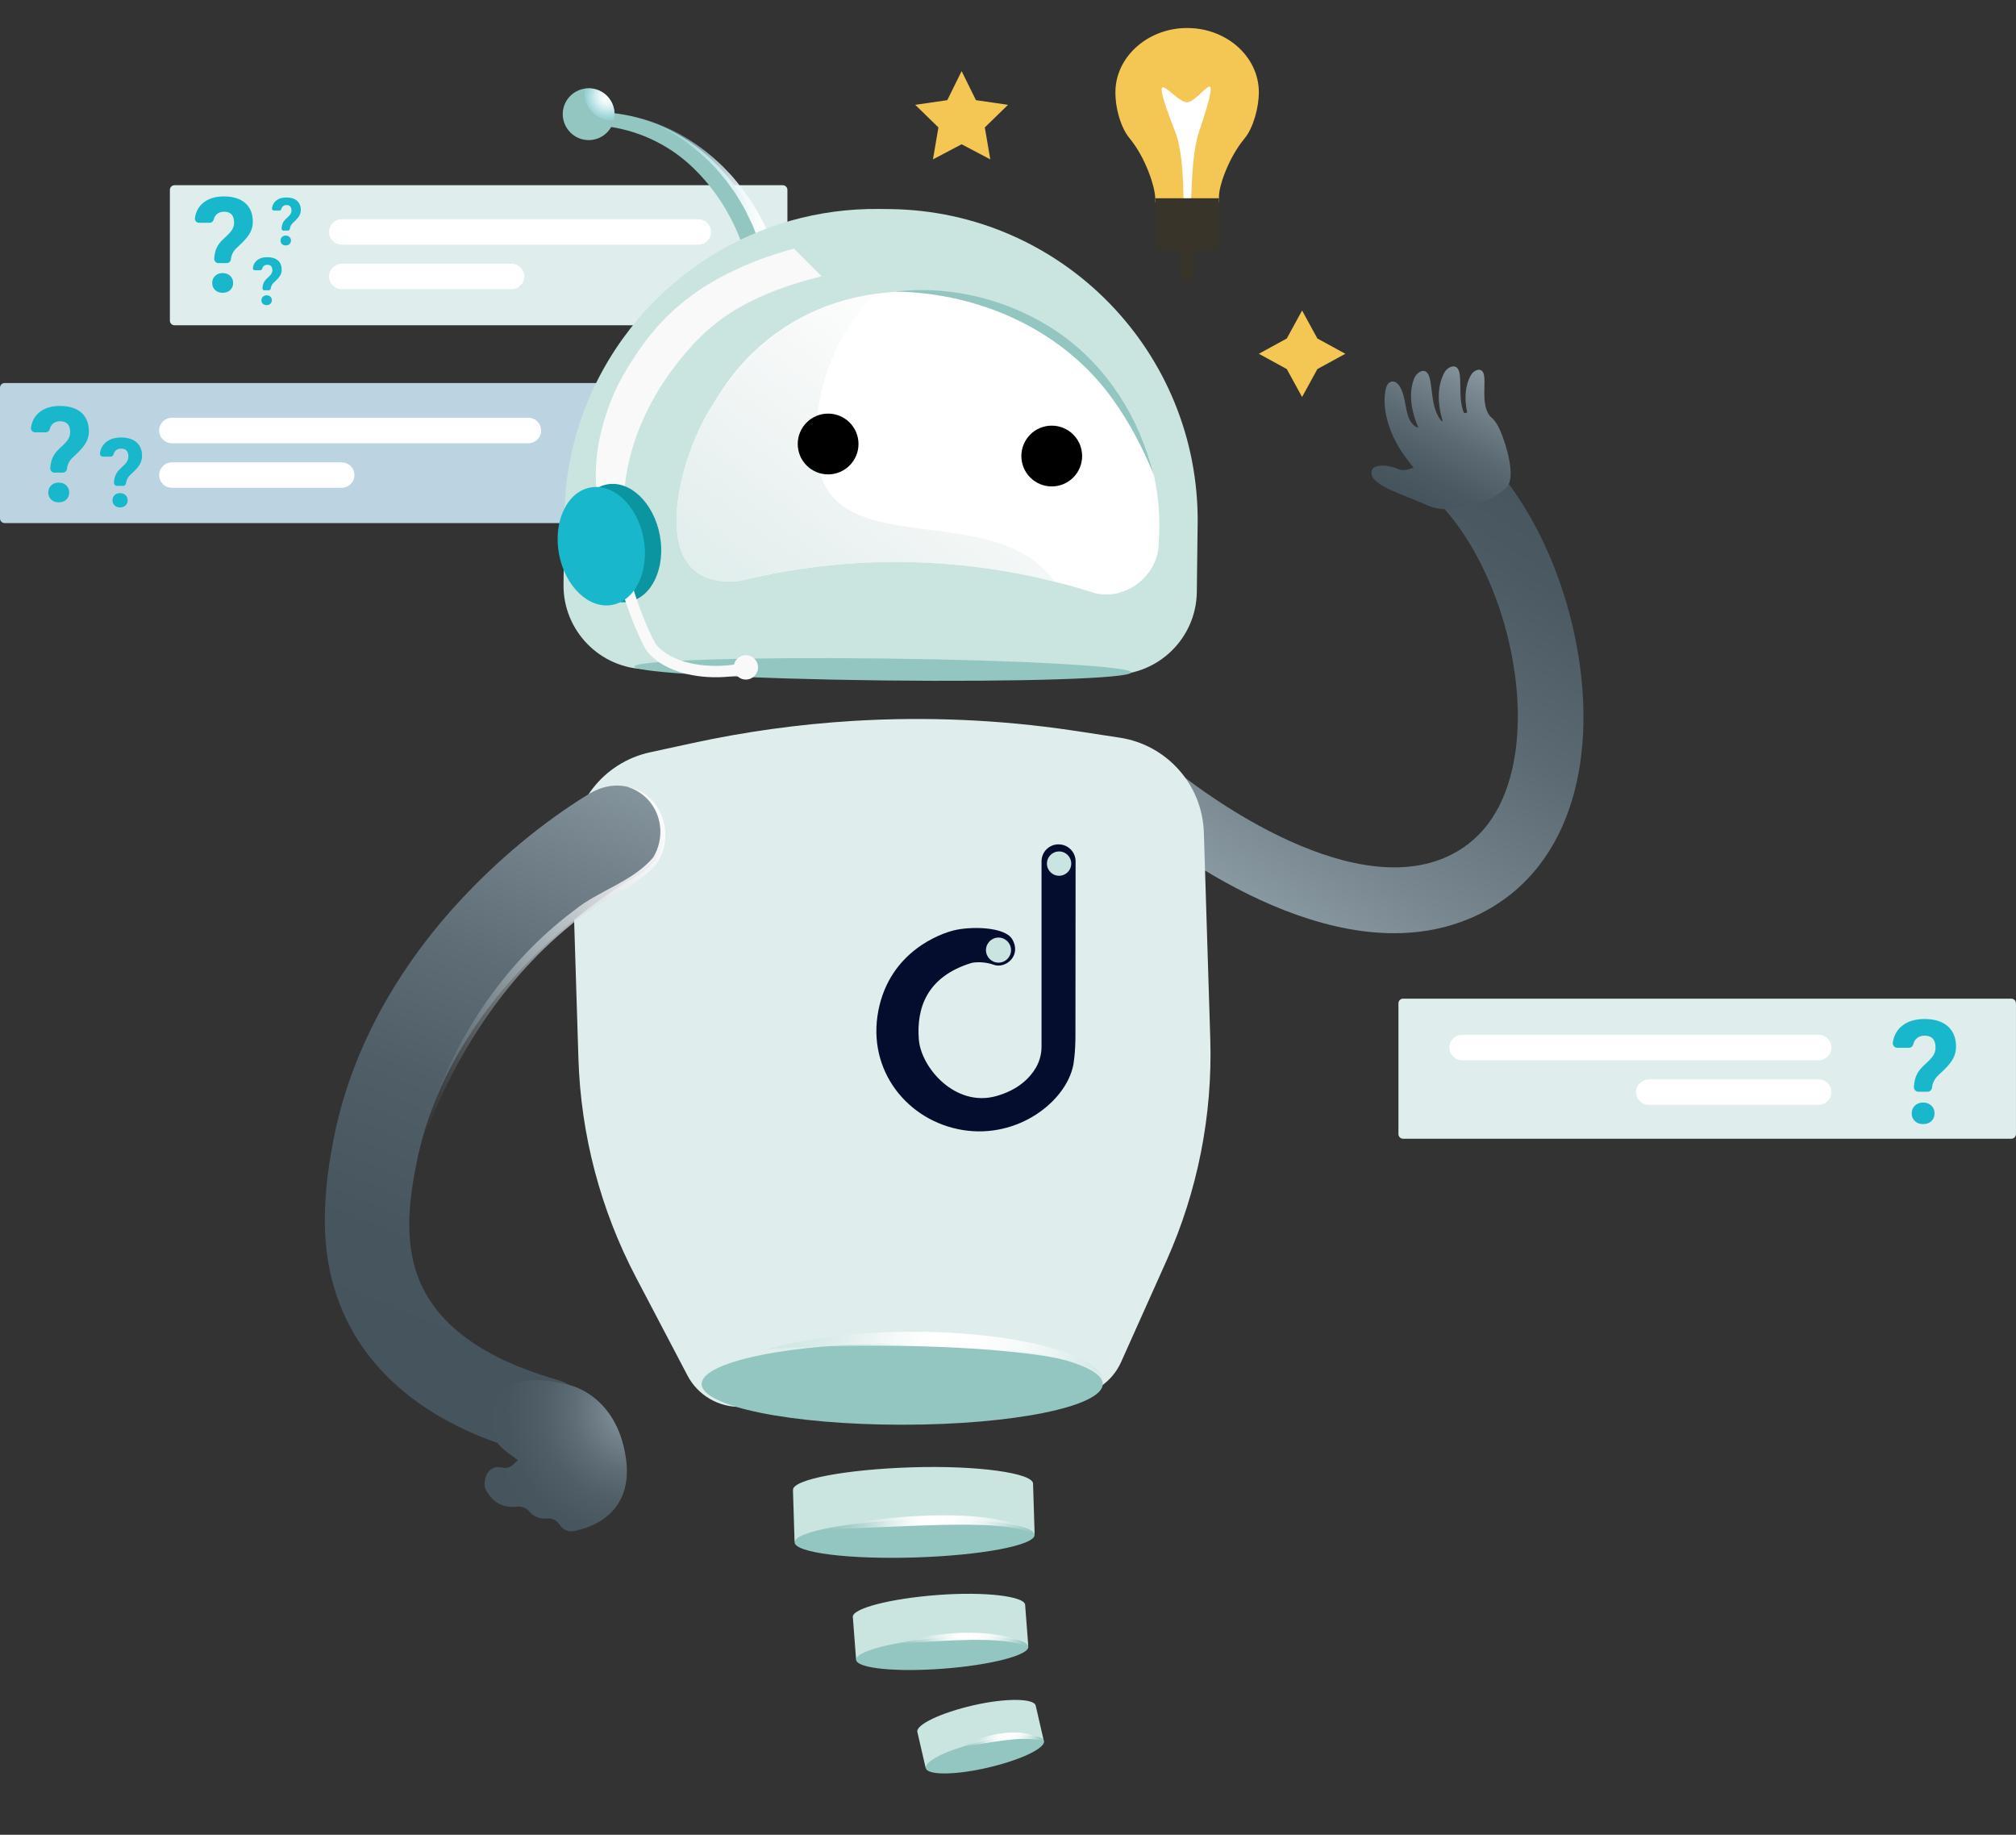 <?xml version="1.0" encoding="UTF-8"?>
<svg id="Layer_2" data-name="Layer 2" xmlns="http://www.w3.org/2000/svg" xmlns:xlink="http://www.w3.org/1999/xlink" viewBox="0 0 527.47 479.94">
  <rect x="0" y="0" width="527.47" height="479.94" fill="#333333" stroke="none"/>
  <defs>
    <style>
      .cls-1 {
        clip-path: url(#clippath);
      }

      .cls-2 {
        fill: none;
      }

      .cls-2, .cls-3, .cls-4, .cls-5, .cls-6, .cls-7, .cls-8, .cls-9, .cls-10, .cls-11, .cls-12, .cls-13, .cls-14, .cls-15, .cls-16, .cls-17, .cls-18, .cls-19, .cls-20, .cls-21, .cls-22, .cls-23, .cls-24, .cls-25, .cls-26, .cls-27, .cls-28, .cls-29, .cls-30, .cls-31 {
        stroke-width: 0px;
      }

      .cls-3 {
        fill: url(#linear-gradient);
      }

      .cls-4 {
        fill: url(#radial-gradient);
      }

      .cls-5 {
        fill: url(#linear-gradient-11);
      }

      .cls-6 {
        fill: url(#linear-gradient-12);
      }

      .cls-7 {
        fill: url(#linear-gradient-13);
      }

      .cls-8 {
        fill: url(#linear-gradient-10);
      }

      .cls-9 {
        fill: url(#linear-gradient-14);
      }

      .cls-10 {
        fill: url(#radial-gradient-2);
      }

      .cls-11 {
        fill: url(#linear-gradient-4);
      }

      .cls-12 {
        fill: url(#linear-gradient-2);
      }

      .cls-13 {
        fill: url(#linear-gradient-3);
      }

      .cls-14 {
        fill: url(#linear-gradient-8);
      }

      .cls-15 {
        fill: url(#linear-gradient-9);
      }

      .cls-16 {
        fill: url(#linear-gradient-7);
      }

      .cls-17 {
        fill: url(#linear-gradient-5);
      }

      .cls-18 {
        fill: url(#linear-gradient-6);
      }

      .cls-20 {
        fill: #f4c653;
      }

      .cls-21 {
        fill: #f9f9f9;
      }

      .cls-22 {
        fill: #93c6c0;
      }

      .cls-23 {
        fill: #383429;
      }

      .cls-24 {
        fill: #18b7cb;
      }

      .cls-25 {
        fill: #0a95a0;
      }

      .cls-26 {
        fill: #dfeeec;
      }

      .cls-27 {
        fill: #cae4e0;
      }

      .cls-28 {
        fill: #cae5e1;
      }

      .cls-29 {
        fill: #bcd4e2;
      }

      .cls-30 {
        fill: #040d2d;
      }

      .cls-31 {
        fill: #fff;
      }
    </style>
    <clipPath id="clippath">
      <rect class="cls-2" width="527.47" height="479.94"/>
    </clipPath>
    <linearGradient id="linear-gradient" x1="404.45" y1="-312.63" x2="324.74" y2="-442.26" gradientTransform="translate(0 -195.95) scale(1 -1)" gradientUnits="userSpaceOnUse">
      <stop offset="0" stop-color="#45535c"/>
      <stop offset=".2" stop-color="#4b5962"/>
      <stop offset=".47" stop-color="#5c6b73"/>
      <stop offset=".78" stop-color="#798890"/>
      <stop offset="1" stop-color="#91a1a9"/>
    </linearGradient>
    <linearGradient id="linear-gradient-2" x1="388.86" y1="-290.09" x2="369.27" y2="-327.67" gradientTransform="translate(0 -195.95) scale(1 -1)" gradientUnits="userSpaceOnUse">
      <stop offset="0" stop-color="#91a1a9"/>
      <stop offset=".22" stop-color="#798890"/>
      <stop offset=".53" stop-color="#5c6b73"/>
      <stop offset=".8" stop-color="#4b5962"/>
      <stop offset=".99" stop-color="#45535c"/>
    </linearGradient>
    <linearGradient id="linear-gradient-3" x1="392.04" y1="-291.74" x2="372.44" y2="-329.32" xlink:href="#linear-gradient-2"/>
    <linearGradient id="linear-gradient-4" x1="387.19" y1="-289.22" x2="367.59" y2="-326.79" xlink:href="#linear-gradient-2"/>
    <linearGradient id="linear-gradient-5" x1="381.98" y1="-286.5" x2="362.38" y2="-324.08" xlink:href="#linear-gradient-2"/>
    <linearGradient id="linear-gradient-6" x1="388.99" y1="-290.15" x2="369.4" y2="-327.73" xlink:href="#linear-gradient-2"/>
    <linearGradient id="linear-gradient-7" x1="175.58" y1="-393.09" x2="96.18" y2="-588.57" gradientTransform="translate(0 -195.95) scale(1 -1)" gradientUnits="userSpaceOnUse">
      <stop offset="0" stop-color="#8e9ea6"/>
      <stop offset=".16" stop-color="#74838b"/>
      <stop offset=".32" stop-color="#5f6e76"/>
      <stop offset=".49" stop-color="#505e67"/>
      <stop offset=".69" stop-color="#47555e"/>
      <stop offset=".99" stop-color="#45535c"/>
    </linearGradient>
    <radialGradient id="radial-gradient" cx="-1004.02" cy="488.15" fx="-1004.02" fy="488.15" r=".64" gradientTransform="translate(75859.12 37171.13) scale(75.39 -75.39)" gradientUnits="userSpaceOnUse">
      <stop offset="0" stop-color="#8e9ea6"/>
      <stop offset=".16" stop-color="#74838b"/>
      <stop offset=".32" stop-color="#5f6e76"/>
      <stop offset=".49" stop-color="#505e67"/>
      <stop offset=".69" stop-color="#47555e"/>
      <stop offset=".99" stop-color="#45535c"/>
    </radialGradient>
    <linearGradient id="linear-gradient-8" x1="195.93" y1="-538.9" x2="294.98" y2="-562.07" gradientTransform="translate(0 -195.95) scale(1 -1)" gradientUnits="userSpaceOnUse">
      <stop offset="0" stop-color="#9dcbc6" stop-opacity="0"/>
      <stop offset=".07" stop-color="#b3d6d2" stop-opacity=".23"/>
      <stop offset=".15" stop-color="#c9e2e0" stop-opacity=".46"/>
      <stop offset=".23" stop-color="#dceceb" stop-opacity=".65"/>
      <stop offset=".3" stop-color="#ebf4f3" stop-opacity=".8"/>
      <stop offset=".37" stop-color="#f6faf9" stop-opacity=".91"/>
      <stop offset=".43" stop-color="#fcfdfd" stop-opacity=".98"/>
      <stop offset=".47" stop-color="#fff"/>
      <stop offset=".6" stop-color="#fefefe" stop-opacity=".99"/>
      <stop offset=".67" stop-color="#fafcfc" stop-opacity=".96"/>
      <stop offset=".73" stop-color="#f5faf9" stop-opacity=".9"/>
      <stop offset=".78" stop-color="#edf6f5" stop-opacity=".82"/>
      <stop offset=".83" stop-color="#e4f0ef" stop-opacity=".72"/>
      <stop offset=".87" stop-color="#d7eae8" stop-opacity=".6"/>
      <stop offset=".91" stop-color="#c9e2e0" stop-opacity=".45"/>
      <stop offset=".95" stop-color="#b8dad6" stop-opacity=".28"/>
      <stop offset=".99" stop-color="#a6d0cb" stop-opacity=".09"/>
      <stop offset="1" stop-color="#9eccc7" stop-opacity="0"/>
    </linearGradient>
    <linearGradient id="linear-gradient-9" x1="204.17" y1="-258.56" x2="164.99" y2="-223.91" gradientTransform="translate(0 -195.95) scale(1 -1)" gradientUnits="userSpaceOnUse">
      <stop offset="0" stop-color="#fff"/>
      <stop offset=".12" stop-color="#fcfefe" stop-opacity=".98"/>
      <stop offset=".24" stop-color="#f6fcfe" stop-opacity=".93"/>
      <stop offset=".37" stop-color="#ebf9fd" stop-opacity=".85"/>
      <stop offset=".5" stop-color="#dcf5fc" stop-opacity=".74"/>
      <stop offset=".63" stop-color="#c8f0fb" stop-opacity=".59"/>
      <stop offset=".76" stop-color="#b1eaf9" stop-opacity=".41"/>
      <stop offset=".89" stop-color="#95e3f7" stop-opacity=".2"/>
      <stop offset="1" stop-color="#7bdcf6" stop-opacity="0"/>
    </linearGradient>
    <radialGradient id="radial-gradient-2" cx="-934.24" cy="434.64" fx="-934.24" fy="434.64" r=".64" gradientTransform="translate(10706.48 4932.31) scale(11.29 -11.29)" gradientUnits="userSpaceOnUse">
      <stop offset="0" stop-color="#fff"/>
      <stop offset=".12" stop-color="#fcfefe" stop-opacity=".98"/>
      <stop offset=".24" stop-color="#f6fcfe" stop-opacity=".93"/>
      <stop offset=".37" stop-color="#ebf9fd" stop-opacity=".85"/>
      <stop offset=".5" stop-color="#dcf5fc" stop-opacity=".74"/>
      <stop offset=".63" stop-color="#c8f0fb" stop-opacity=".59"/>
      <stop offset=".76" stop-color="#b1eaf9" stop-opacity=".41"/>
      <stop offset=".89" stop-color="#95e3f7" stop-opacity=".2"/>
      <stop offset="1" stop-color="#7bdcf6" stop-opacity="0"/>
    </radialGradient>
    <linearGradient id="linear-gradient-10" x1="261.95" y1="-283.46" x2="201.98" y2="-363.77" gradientTransform="translate(0 -195.95) scale(1 -1)" gradientUnits="userSpaceOnUse">
      <stop offset="0" stop-color="#ededed" stop-opacity="0"/>
      <stop offset=".41" stop-color="#e6edec" stop-opacity=".43"/>
      <stop offset=".82" stop-color="#e1edec" stop-opacity=".84"/>
      <stop offset="1" stop-color="#dfeeec"/>
    </linearGradient>
    <linearGradient id="linear-gradient-11" x1="181.88" y1="-411.65" x2="98.81" y2="-481.36" gradientTransform="translate(0 -195.95) scale(1 -1)" gradientUnits="userSpaceOnUse">
      <stop offset="0" stop-color="#fff"/>
      <stop offset=".09" stop-color="#fafafb" stop-opacity=".97"/>
      <stop offset=".22" stop-color="#edeff1" stop-opacity=".9"/>
      <stop offset=".37" stop-color="#d9dde0" stop-opacity=".77"/>
      <stop offset=".54" stop-color="#bcc4c8" stop-opacity=".59"/>
      <stop offset=".73" stop-color="#97a3aa" stop-opacity=".37"/>
      <stop offset=".93" stop-color="#6b7c86" stop-opacity=".1"/>
      <stop offset="1" stop-color="#5c6e7a" stop-opacity="0"/>
    </linearGradient>
    <linearGradient id="linear-gradient-12" x1="216.27" y1="-589.55" x2="270.18" y2="-602.16" xlink:href="#linear-gradient-8"/>
    <linearGradient id="linear-gradient-13" x1="235.06" y1="-621.73" x2="268.67" y2="-629.59" xlink:href="#linear-gradient-8"/>
    <linearGradient id="linear-gradient-14" x1="252.08" y1="-649.24" x2="272.73" y2="-654.07" xlink:href="#linear-gradient-8"/>
  </defs>
  <g id="Layer_1-2" data-name="Layer 1">
    <g class="cls-1">
      <g>
        <path class="cls-26" d="m204.79,48.45H45.67c-.68,0-1.22.55-1.22,1.22v34.2c0,.68.55,1.22,1.22,1.22h159.13c.68,0,1.22-.55,1.22-1.22v-34.2c0-.68-.55-1.22-1.22-1.22Z"/>
        <path class="cls-31" d="m182.7,64h-93.28c-1.84,0-3.33-1.49-3.33-3.33s1.49-3.33,3.33-3.33h93.28c1.84,0,3.33,1.49,3.33,3.33s-1.49,3.33-3.33,3.33Z"/>
        <path class="cls-31" d="m133.84,75.66h-44.42c-1.84,0-3.33-1.49-3.33-3.33s1.49-3.33,3.33-3.33h44.42c1.84,0,3.33,1.49,3.33,3.33s-1.49,3.33-3.33,3.33Z"/>
        <path class="cls-29" d="m160.35,100.19H1.22c-.68,0-1.22.55-1.22,1.22v34.2c0,.68.55,1.22,1.22,1.22h159.13c.68,0,1.22-.55,1.22-1.22v-34.2c0-.68-.55-1.22-1.22-1.22Z"/>
        <path class="cls-31" d="m138.26,115.94H44.97c-1.84,0-3.33-1.49-3.33-3.33s1.49-3.33,3.33-3.33h93.28c1.84,0,3.33,1.49,3.33,3.33s-1.49,3.33-3.33,3.33h0Z"/>
        <path class="cls-31" d="m89.4,127.6h-44.42c-1.84,0-3.33-1.49-3.33-3.33s1.49-3.33,3.33-3.33h44.42c1.84,0,3.33,1.49,3.33,3.33s-1.49,3.33-3.33,3.33Z"/>
        <path class="cls-26" d="m526.24,261.23h-159.13c-.68,0-1.22.55-1.22,1.22v34.2c0,.68.55,1.22,1.22,1.22h159.13c.68,0,1.22-.55,1.22-1.22v-34.2c0-.68-.55-1.22-1.22-1.22Z"/>
        <path class="cls-31" d="m382.55,277.34h93.28c1.84,0,3.33-1.49,3.33-3.33s-1.49-3.33-3.33-3.33h-93.28c-1.84,0-3.33,1.49-3.33,3.33s1.49,3.33,3.33,3.33Z"/>
        <path class="cls-31" d="m431.41,289h44.42c1.84,0,3.33-1.49,3.33-3.33s-1.49-3.33-3.33-3.33h-44.42c-1.84,0-3.33,1.49-3.33,3.33s1.49,3.33,3.33,3.33Z"/>
        <rect class="cls-2" x="486.38" y="266.51" width="22.93" height="22.93"/>
        <rect class="cls-2" x="8.87" y="107.68" width="22.93" height="22.93"/>
        <rect class="cls-2" x="53.33" y="55.95" width="22.93" height="22.93"/>
        <path class="cls-27" d="m270.7,401.23l-62.81,1.96-.41-13.1v-.36c-.1-2.73,13.86-5.38,31.17-5.91,17.3-.54,31.55,1.52,31.64,4.25,0,.12,0,.07,0,.07l.41,13.1h0Z"/>
        <path class="cls-22" d="m239.45,407.4c17.34-.54,31.33-3.19,31.25-5.91-.08-2.73-14.21-4.5-31.55-3.96-17.34.54-31.33,3.19-31.25,5.91.08,2.73,14.21,4.5,31.55,3.96Z"/>
        <path class="cls-27" d="m269.05,430.53l-45.07,3.44-.82-10.71-.03-.29c-.17-2.23,9.76-4.81,22.18-5.75,12.42-.95,22.74.33,22.91,2.56,0,.1,0,.06,0,.06l.82,10.71h0Z"/>
        <path class="cls-22" d="m246.83,436.49c12.45-.95,22.4-3.52,22.23-5.75s-10.4-3.27-22.84-2.32c-12.45.95-22.4,3.53-22.23,5.75.17,2.23,10.4,3.27,22.84,2.32Z"/>
        <path class="cls-27" d="m273.09,455.25l-30.92,7.13-2.09-9.08-.06-.25c-.43-1.89,6.12-5.02,14.63-6.97,8.52-1.96,15.89-1.84,16.33.06.02.08.01.04.01.04l2.09,9.08h0Z"/>
        <path class="cls-22" d="m258.48,462.37c8.54-1.97,15.11-5.1,14.67-6.98-.44-1.89-7.71-1.83-16.25.14s-15.11,5.1-14.67,6.99c.44,1.89,7.71,1.83,16.25-.14Z"/>
        <path class="cls-3" d="m390.8,121.69c-3.15-3.56-8.59-3.89-12.15-.75-3.56,3.15-3.89,8.59-.75,12.15,14.8,16.74,22.62,46.57,17.81,67.9-2.62,11.61-8.58,19.47-17.71,23.37-25.69,10.95-63.95-16.53-76.54-28.04-3.5-3.21-8.94-2.98-12.15.52-3.21,3.5-2.98,8.94.52,12.15,1.86,1.71,39.98,36.24,76.73,35.09,6.16-.19,12.28-1.38,18.18-3.9,14.3-6.1,23.9-18.34,27.75-35.41,6-26.58-3.33-62.3-21.7-83.09Z"/>
        <path class="cls-12" d="m382.73,132.39s-4.4,2.05-9.57-.34-13.54-4.68-14.27-7.85c-.74-3.17,4.38-2.69,6.97-1.49,2.59,1.19,6.95-2.13,8.84-2.82,1.89-.69,6.95-2.13,9.57.34,2.63,2.47,2.25,10.77-1.54,12.16Z"/>
        <path class="cls-13" d="m384.86,111.15s-3.21-7.5.03-13.07c.36-.61.92-1.1,1.59-1.29.76-.21,1.64-.05,1.85,1.69.38,3.16-1.01,8.37,2.37,11.33,0,0-2.08,2.33-5.84,1.35h0Z"/>
        <path class="cls-11" d="m378.4,112.67s-4.04-8.55-.52-15.16c.38-.72,1.01-1.31,1.8-1.56.87-.27,1.91-.13,2.22,1.87.57,3.65-.81,9.75,3.23,13.03,0,0-2.32,2.79-6.72,1.81h0Z"/>
        <path class="cls-17" d="m372.19,113.98s-4.95-8.06-2.17-15.02c.31-.76.87-1.41,1.61-1.75.83-.37,1.88-.34,2.41,1.63.97,3.56.25,9.77,4.62,12.6,0,0-2,3.03-6.48,2.53h0Z"/>
        <path class="cls-18" d="m382.3,131.52s-7.07-1.7-14.39-11.67c-7.32-9.97-5.65-17.68-5.05-18.97s2.49-1.99,3.86,1.15c1.37,3.15.87,7.62,3.48,9.46,2.61,1.84,8.84-2.82,13.91-3.62,5.08-.8,7.07,1.7,8.44,4.84,1.37,3.15,4.2,11.98,1.73,14.61-2.47,2.63-7.49,5.33-11.98,4.2h0Z"/>
        <path class="cls-26" d="m314.98,217.78l1.68,53.95c.62,19.97-3.3,39.82-11.46,58.05l-6.68,14.91-5.18,11.56c-2.4,5.37-7.66,8.89-13.54,9.08l-85.87,2.67c-5.88.18-11.35-3.01-14.07-8.22l-13.47-25.67c-9.28-17.69-14.43-37.25-15.05-57.22l-1.68-53.95c-.39-12.5,8.19-23.49,20.41-26.15l11.06-2.4c13.86-3.01,27.91-4.95,42.02-5.81,19.13-1.16,38.38-.34,57.42,2.49.4.06.82.11,1.22.18l11.19,1.71c12.36,1.89,21.61,12.33,22,24.83h0Z"/>
        <path class="cls-22" d="m236.06,372.68c28.98,0,52.47-4.77,52.47-10.66s-23.49-10.66-52.47-10.66-52.47,4.77-52.47,10.66,23.49,10.66,52.47,10.66Z"/>
        <path class="cls-16" d="m167.04,228.91c-9.89,5.69-18.96,12.91-27.09,20.92-8.13,8-15.32,17.15-20.86,27.18-3.66,6.62-6.6,13.61-8.62,20.91-.35,1.54-1.06,3.91-1.31,5.46-2.14,10.15-3.47,21.22.34,31.01,5.97,15.16,22.25,22.54,37.07,26.78,12.63,4.33,7.39,22.63-5.65,19.59-4.93-1.31-9.93-2.87-14.78-4.82-24.63-9.88-40.87-28.57-41.15-55.91-.07-8.28,1.07-16.44,2.8-24.48,2.71-12.44,7.57-24.24,14-35.15,4.7-8,10.26-15.51,16.41-22.45,9.88-11.03,21.12-20.81,33.59-28.84.75-.45,2.3-1.47,3.27-1.98,14.85-7.61,26.39,13.28,11.97,21.79h0Z"/>
        <path class="cls-30" d="m276.95,220.86c-2.45,0-4.44,1.99-4.44,4.44v48.44c0,1.97-.51,3.91-1.51,5.6-1.52,2.56-4.5,5.72-10.3,7.36-10.7,3.03-19.73-7.37-20.3-14.84-.61-7.98,1.92-16.36,13.84-19.99,0,0,2.73-.61,5.76.5,3.03,1.11,7.37-2.32,4.85-6.67-1.93-3.32-10.91-3.44-15.35-2.32-3.19.8-16.66,5.35-19.69,21.01-3.03,15.65,7.67,28.88,22.12,31.21,14.44,2.32,26.96-7.47,28.88-16.97,0,0,.61-3.03.57-8.4,0-.19.04-44.92.04-44.92,0-2.45-1.99-4.44-4.44-4.44h0Z"/>
        <path class="cls-28" d="m277.1,229.08c1.76,0,3.18-1.42,3.18-3.18s-1.42-3.18-3.18-3.18-3.18,1.42-3.18,3.18,1.42,3.18,3.18,3.18Z"/>
        <path class="cls-28" d="m261.25,251.81c1.81,0,3.28-1.47,3.28-3.28s-1.47-3.28-3.28-3.28-3.28,1.47-3.28,3.28,1.47,3.28,3.28,3.28Z"/>
        <path class="cls-4" d="m149.09,362.35s12.24,2.5,14.67,19.01c2.43,16.5-12.62,18.88-12.62,18.88,0,0-2.91,1.41-4.84-1.54-.69-1.06-1.95-1.63-3.21-1.5-1.4.14-3.19-.13-4.66-1.87-.76-.91-1.95-1.34-3.13-1.2-2.32.27-6.04-.11-8.27-4.62-.77-1.56.13-6.65,4.35-5.62,1.05.25,2.15-.04,2.91-.8l1.21-1.2s-4.32-2.82-5.16-4.28c-3.05-5.23-3.79-21.28,18.76-15.27h0Z"/>
        <path class="cls-14" d="m200.44,353c7.3-2.14,14.88-3.26,22.45-3.96,7.58-.67,15.21-.83,22.82-.55,7.61.29,15.23,1.05,22.74,2.51,3.75.75,7.48,1.68,11.11,3,1.8.69,3.59,1.43,5.26,2.46.83.5,1.63,1.09,2.32,1.8.66.7,1.25,1.64,1.16,2.61-.15-.96-.81-1.66-1.54-2.18-.73-.54-1.56-.95-2.42-1.29-1.71-.69-3.5-1.2-5.32-1.61-3.63-.82-7.33-1.38-11.04-1.82-7.43-.89-14.91-1.36-22.41-1.66-7.5-.28-15.01-.38-22.52-.28-7.52.1-15.04.38-22.61.97h0Z"/>
        <rect class="cls-2" x="176.86" y="325.06" width="134.49" height="59.28"/>
        <path class="cls-22" d="m194.51,64.92c-2.67-8.04-7.36-15.56-13.53-21.37-6.26-5.92-14.36-9.63-22.95-10.59-.99-.12-1.7-1.02-1.57-2.01.11-.96.98-1.65,1.93-1.58,4.67.36,9.34,1.36,13.72,3.17,8.8,3.57,16.16,10.18,21.5,17.94,2.7,3.95,5,8.12,6.65,12.64,1.2,3.91-4.5,5.71-5.75,1.8h0Z"/>
        <path class="cls-22" d="m160.63,31.37l-.03.13c-.89,3.58-4.47,5.8-8.08,4.98-3.61-.82-5.94-4.46-5.12-8.1.64-2.82,2.94-4.82,5.65-5.21.79-.12,1.63-.1,2.46.09,3.65.82,5.94,4.46,5.12,8.1Z"/>
        <path class="cls-15" d="m167.28,30.86c8.25,2.05,15.85,6.81,21.89,12.73,1.01,1.08,2.19,2.19,3.09,3.35l1.93,2.36c.87,1.19,1.77,2.55,2.61,3.76.59.87,1.75,3.04,2.3,3.96.2.32.55,1.01.7,1.36.43.92,1.5,3.23,1.94,4.17l-2.98,1.13c-.36-.94-1.23-3.18-1.58-4.08-.12-.35-.41-1.01-.58-1.34-.48-.94-1.44-3.05-1.94-3.93-.74-1.22-1.5-2.57-2.26-3.76-1.01-1.4-2.37-3.42-3.52-4.68-.31-.36-1.12-1.34-1.42-1.69-5.54-5.92-12.4-10.87-20.19-13.34h0Z"/>
        <path class="cls-27" d="m313.35,137.11l-.21,17.71c-.14,12.1-10.07,21.81-22.18,21.66l-121.86-1.43c-12.1-.14-21.81-10.08-21.66-22.18l.21-17.71c.43-36.96,25.41-67.87,59.25-77.44,7.36-2.08,15.14-3.15,23.17-3.06l2.78.03c45,.53,81.04,37.43,80.51,82.42h0Z"/>
        <path class="cls-10" d="m160.63,31.37l-.03.13c-.68.05-1.36,0-2.07-.16-3.73-.84-6.11-4.44-5.48-8.17.79-.12,1.63-.1,2.46.09,3.65.82,5.94,4.46,5.12,8.1h0Z"/>
        <rect class="cls-2" x="129.7" width="54.18" height="54.81"/>
        <path class="cls-22" d="m295.98,175.88c.02-1.58-29.07-3.21-64.97-3.63-35.9-.42-65.02.52-65.04,2.11-.02,1.58,29.07,3.21,64.97,3.63,35.9.42,65.02-.52,65.04-2.11Z"/>
        <path class="cls-31" d="m303.16,142.06c-.01,8.83-9.5,15.88-18.07,12.66-3.03-.94-6.09-1.81-9.17-2.57-10.99-2.78-22.26-4.42-33.6-4.96-16.38-.78-32.79.85-48.73,4.75-26.27,2.79-15.52-33.83-7-46.23,32.06-55.62,121.22-26.2,116.57,36.34Z"/>
        <path class="cls-8" d="m275.92,152.15c-20.38-5.14-41.71-6.45-62.57-3.84-6.63.82-13.23,2.04-19.76,3.64-26.27,2.79-15.52-33.83-7-46.23,10.22-17.2,25.79-26.37,42.26-28.88-7.13,7.51-16.76,21.69-15.08,42.46,2.33,28.89,46.39,10.42,62.14,32.86Z"/>
        <path class="cls-19" d="m216.67,124.09c4.39,0,7.95-3.56,7.95-7.95s-3.56-7.95-7.95-7.95-7.95,3.56-7.95,7.95,3.56,7.95,7.95,7.95Z"/>
        <path class="cls-19" d="m275.18,127.24c4.39,0,7.95-3.56,7.95-7.95s-3.56-7.95-7.95-7.95-7.95,3.56-7.95,7.95,3.56,7.95,7.95,7.95Z"/>
        <path class="cls-5" d="m164.13,205.8c9.98,1.85,13.35,15.28,5.97,21.93-6.22,5.79-14.53,8.55-20.82,14.27-18.73,15.27-31.65,36.48-39.63,59.13,6.07-24.65,20.12-47.73,40.61-63.01,6.44-5.24,15.17-7.41,20.65-13.84l-.06.1c4.26-7.02,1.24-16.07-6.72-18.59h0Z"/>
        <path class="cls-6" d="m215.24,400c4.58-1.13,9.23-1.89,13.89-2.47,2.33-.31,4.68-.52,7.02-.72,2.35-.18,4.7-.3,7.06-.39,4.71-.11,9.45-.06,14.16.51,2.36.27,4.71.69,7.01,1.33,1.15.34,2.29.71,3.37,1.24,1.09.48,2.12,1.17,2.96,1.98-2.05-1.19-4.32-1.66-6.6-1.99-2.28-.33-4.6-.47-6.9-.57-2.31-.07-4.63-.13-6.95-.08-2.32,0-4.65.04-6.97.14-2.33.04-4.65.15-6.99.25l-7,.29c-4.67.21-9.35.41-14.06.5h0Z"/>
        <path class="cls-7" d="m234.5,429.9c2.81-.91,5.7-1.51,8.6-1.97,2.91-.47,5.84-.73,8.8-.83,2.95-.06,5.93.03,8.87.52,1.47.24,2.93.58,4.35,1.06,1.41.5,2.79,1.13,3.95,2.05-2.73-1.1-5.61-1.4-8.47-1.63-1.43-.08-2.87-.15-4.32-.14-1.44-.02-2.89,0-4.33.05-1.45.02-2.89.1-4.34.17-1.45.05-2.9.16-4.35.23-2.91.18-5.82.36-8.76.49h0Z"/>
        <path class="cls-9" d="m251.78,456.93c1.58-1,3.3-1.71,5.05-2.31,1.76-.59,3.58-1.02,5.44-1.25,1.85-.23,3.75-.31,5.63-.01,1.86.29,3.76.87,5.23,2.06-1.82-.46-3.56-.57-5.33-.56-1.76,0-3.52.2-5.28.41-3.54.43-7.05,1.17-10.73,1.67h-.01Z"/>
        <rect class="cls-2" x="192.16" y="372.86" width="101.98" height="51.63"/>
        <rect class="cls-2" x="211.28" y="404.09" width="80.95" height="49.72"/>
        <rect class="cls-2" x="228.49" y="429.59" width="68.2" height="50.35"/>
        <path class="cls-22" d="m234.38,76.27c14.95-1.73,30.55,2.36,42.89,10.96,12.44,8.67,20.93,22.31,24.56,36.85-2.83-6.9-6.27-13.48-10.54-19.43-12.91-18.26-34.82-28-56.9-28.38Z"/>
        <path class="cls-21" d="m207.78,65.09s-.03-.04-.05-.06c-3.11.85-6.21,1.84-9.29,2.98-5.4,2.08-10.71,4.66-15.46,7.84-4.75,3.24-8.66,6.81-11.7,10.41-1.52,1.81-2.91,3.6-4.12,5.4-1.26,1.8-2.45,3.62-3.5,5.46-1.12,1.82-2.04,3.69-2.93,5.55-.76,1.89-1.55,3.75-2.12,5.64-2.32,6.88-3.17,13.86-2.51,20.54.03,0,.06.01.1.02,2.31.62,4.66,1.04,7.02,1.4v-.08c.38-6.86,2.02-13.8,5.09-20.55,2.97-6.76,7.37-13.32,12.88-19.4,2.8-3.01,6-5.85,9.75-8.28,3.74-2.43,7.97-4.47,12.44-6.16,3.74-1.41,7.63-2.57,11.59-3.54l-7.2-7.2h.01Z"/>
        <path class="cls-25" d="m150.71,144.1c1.58,8.48,7.77,14.44,13.82,13.31s9.69-8.92,8.11-17.39c-1.58-8.48-7.77-14.44-13.82-13.31-6.06,1.13-9.69,8.92-8.11,17.39Z"/>
        <path class="cls-21" d="m165.38,152.76c1.38,5.6,5.3,14.77,6.49,16.1,3.79,4.28,11.91,6.14,20.18,4.99.32-1.4,1.55-2.45,3.04-2.47,1.76-.03,3.21,1.37,3.24,3.14.03,1.76-1.37,3.21-3.14,3.24-.94.02-1.79-.39-2.38-1.03-1.66.25-3.31.4-4.93.42-7.57.13-14.48-2.12-18.22-6.33-1.84-2.07-5.89-12.27-7.14-17.35l2.86-.7h.01Z"/>
        <path class="cls-24" d="m146.26,144.93c1.58,8.48,7.81,14.44,13.92,13.3,6.11-1.13,9.78-8.94,8.2-17.41-1.58-8.48-7.81-14.44-13.92-13.3-6.11,1.13-9.78,8.94-8.2,17.41Z"/>
      </g>
    </g>
    <g>
      <rect class="cls-23" x="308.93" y="61.79" width="3.34" height="11.76" rx="1.67" ry="1.67"/>
      <ellipse class="cls-23" cx="310.6" cy="63.99" rx="8.34" ry="2.21"/>
      <path class="cls-20" d="m329.37,24.16c0-9.52-8.8-17.19-19.5-16.82-9.46.32-17.28,7.07-17.98,15.54-.35,4.24,1.06,10.15,3.63,13.26,4.27,5.16,6.73,12.85,6.74,15.8v1.03h16.68v-1.25c-.19-2.73,2.47-10.45,6.7-15.52,2.34-2.81,3.73-8.26,3.73-12.03Z"/>
      <path class="cls-31" d="m310.6,26.73c3.44,0,10.12-13.14,3.11,7.77-2.87,8.55-1.39,25.29-3.11,25.29s.15-16.92-3.11-25.29c-7.99-20.47-.54-7.77,3.11-7.77Z"/>
      <rect class="cls-23" x="302.26" y="51.86" width="16.68" height="12.13"/>
    </g>
    <polygon class="cls-20" points="251.6 18.6 255.35 26.2 263.74 27.42 257.67 33.33 259.1 41.69 251.6 37.74 244.1 41.69 245.53 33.33 239.46 27.42 247.85 26.2 251.6 18.6"/>
    <polygon class="cls-20" points="340.68 81.22 344.68 88.54 352 92.54 344.68 96.54 340.68 103.85 336.68 96.54 329.37 92.54 336.68 88.54 340.68 81.22"/>
    <path class="cls-24" d="m501.96,285.58c-.7,0-1.25-.6-1.2-1.3.08-1.13.28-2.08.58-2.83.42-1.02,1.19-2.03,2.3-3.02,1.11-.99,1.86-1.8,2.23-2.42s.55-1.28.55-1.97c0-2.09-.96-3.13-2.88-3.13-.91,0-1.64.28-2.19.84-.36.37-.61.83-.74,1.39-.13.55-.61.94-1.18.94h-3c-.74,0-1.31-.66-1.19-1.39.26-1.7.98-3.09,2.17-4.14,1.5-1.33,3.54-2,6.13-2s4.64.63,6.08,1.9c1.44,1.26,2.16,3.05,2.16,5.35,0,1.05-.23,2.04-.7,2.97-.47.93-1.29,1.96-2.46,3.1l-1.5,1.42c-.94.9-1.47,1.95-1.61,3.16h0c-.04.63-.57,1.13-1.2,1.13h-2.35Zm-1.78,5.66c0-.82.28-1.5.84-2.04.56-.53,1.28-.8,2.15-.8s1.59.27,2.15.8c.56.53.84,1.21.84,2.04s-.27,1.48-.82,2.01c-.55.53-1.27.79-2.17.79s-1.62-.26-2.17-.79c-.55-.53-.82-1.2-.82-2.01Z"/>
    <path class="cls-24" d="m14.26,123.64c-.64,0-1.15-.55-1.1-1.19.07-1.04.25-1.9.54-2.59.38-.94,1.09-1.86,2.11-2.77,1.02-.91,1.7-1.65,2.04-2.22s.51-1.17.51-1.81c0-1.91-.88-2.87-2.64-2.87-.84,0-1.5.26-2.01.77-.33.34-.56.76-.68,1.27-.12.5-.56.86-1.08.86h-2.75c-.68,0-1.2-.6-1.09-1.27.24-1.56.9-2.83,1.99-3.8,1.37-1.22,3.24-1.83,5.61-1.83s4.25.58,5.57,1.74c1.32,1.16,1.98,2.79,1.98,4.91,0,.96-.21,1.87-.64,2.72-.43.85-1.18,1.8-2.25,2.84l-1.37,1.3c-.86.82-1.35,1.79-1.47,2.9h0c-.04.58-.52,1.03-1.1,1.03h-2.15Zm-1.63,5.19c0-.75.26-1.38.77-1.86.51-.49,1.17-.73,1.97-.73s1.46.24,1.97.73c.51.49.77,1.11.77,1.86s-.25,1.36-.75,1.84c-.5.48-1.17.73-1.99.73s-1.49-.24-1.99-.73c-.5-.48-.75-1.1-.75-1.84Z"/>
    <path class="cls-24" d="m30.62,127.1c-.47,0-.83-.4-.8-.86.05-.75.18-1.38.39-1.88.28-.68.79-1.35,1.53-2.01.74-.66,1.24-1.2,1.48-1.61s.37-.85.37-1.31c0-1.39-.64-2.08-1.92-2.08-.61,0-1.09.19-1.46.56-.24.25-.4.55-.49.92-.09.36-.41.62-.78.62h-1.99c-.49,0-.87-.44-.79-.92.17-1.13.66-2.05,1.45-2.76,1-.89,2.35-1.33,4.08-1.33s3.09.42,4.04,1.26c.96.84,1.44,2.03,1.44,3.56,0,.7-.16,1.36-.47,1.98-.31.62-.86,1.31-1.64,2.06l-1,.95c-.62.6-.98,1.3-1.07,2.1h0c-.03.42-.38.75-.8.75h-1.56Zm-1.19,3.77c0-.55.19-1,.56-1.35.37-.36.85-.53,1.43-.53s1.06.18,1.43.53c.37.36.56.81.56,1.35s-.18.98-.55,1.34c-.36.35-.85.53-1.44.53s-1.08-.18-1.44-.53c-.36-.35-.55-.8-.55-1.34Z"/>
    <path class="cls-24" d="m57.15,68.83c-.64,0-1.15-.55-1.1-1.19.07-1.04.25-1.9.54-2.59.38-.94,1.09-1.86,2.11-2.77,1.02-.91,1.7-1.65,2.04-2.22s.51-1.17.51-1.81c0-1.91-.88-2.87-2.64-2.87-.84,0-1.5.26-2.01.77-.33.34-.56.76-.68,1.27-.12.5-.56.86-1.08.86h-2.75c-.68,0-1.2-.6-1.09-1.27.24-1.56.9-2.83,1.99-3.8,1.37-1.22,3.24-1.83,5.61-1.83s4.25.58,5.57,1.74c1.32,1.16,1.98,2.79,1.98,4.91,0,.96-.21,1.87-.64,2.72-.43.85-1.18,1.8-2.25,2.84l-1.37,1.3c-.86.82-1.35,1.79-1.47,2.9h0c-.04.58-.52,1.03-1.1,1.03h-2.15Zm-1.63,5.19c0-.75.26-1.38.77-1.86.51-.49,1.17-.73,1.97-.73s1.46.24,1.97.73c.51.49.77,1.11.77,1.86s-.25,1.36-.75,1.84c-.5.48-1.17.73-1.99.73s-1.49-.24-1.99-.73c-.5-.48-.75-1.1-.75-1.84Z"/>
    <path class="cls-24" d="m74.22,60.34c-.32,0-.57-.27-.55-.59.04-.52.13-.95.27-1.29.19-.47.54-.93,1.05-1.38.51-.45.85-.82,1.02-1.11s.25-.58.25-.9c0-.95-.44-1.43-1.31-1.43-.42,0-.75.13-1,.38-.16.17-.28.38-.34.63-.06.25-.28.43-.54.43h-1.37c-.34,0-.6-.3-.54-.63.12-.78.45-1.41.99-1.89.68-.61,1.61-.91,2.79-.91s2.12.29,2.77.86c.66.58.99,1.39.99,2.44,0,.48-.11.93-.32,1.35-.21.42-.59.9-1.12,1.41l-.68.65c-.43.41-.67.89-.73,1.44h0c-.02.29-.26.51-.55.51h-1.07Zm-.81,2.58c0-.38.13-.68.38-.93.26-.24.58-.37.98-.37s.73.12.98.37c.26.24.38.55.38.93s-.13.67-.38.92c-.25.24-.58.36-.99.36s-.74-.12-.99-.36c-.25-.24-.38-.55-.38-.92Z"/>
    <path class="cls-24" d="m69.22,75.96c-.32,0-.57-.27-.55-.59.04-.52.13-.95.27-1.29.19-.47.54-.93,1.05-1.38.51-.45.85-.82,1.02-1.11s.25-.58.25-.9c0-.95-.44-1.43-1.31-1.43-.42,0-.75.13-1,.38-.16.17-.28.38-.34.63-.06.25-.28.43-.54.43h-1.37c-.34,0-.6-.3-.54-.63.12-.78.45-1.41.99-1.89.68-.61,1.61-.91,2.79-.91s2.12.29,2.77.86c.66.58.99,1.39.99,2.44,0,.48-.11.93-.32,1.35-.21.42-.59.9-1.12,1.41l-.68.65c-.43.41-.67.89-.73,1.44h0c-.02.29-.26.51-.55.51h-1.07Zm-.81,2.58c0-.38.13-.68.38-.93.26-.24.58-.37.98-.37s.73.12.98.37c.26.24.38.55.38.93s-.13.67-.38.92c-.25.24-.58.36-.99.36s-.74-.12-.99-.36c-.25-.24-.38-.55-.38-.92Z"/>
  </g>
</svg>